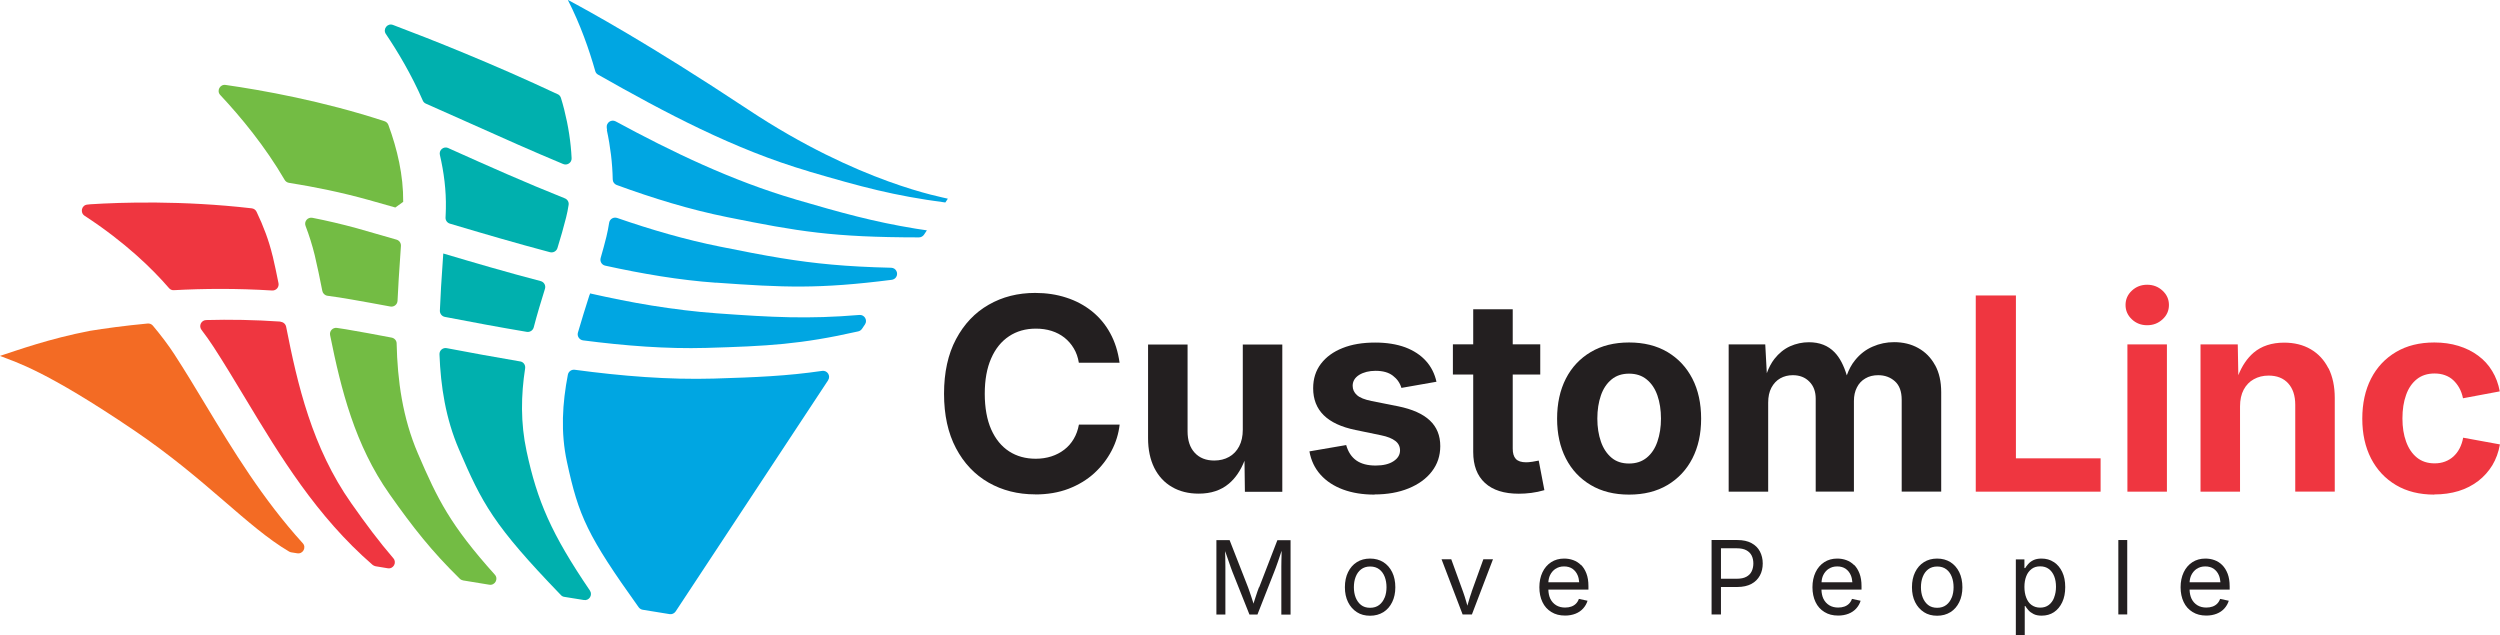 <?xml version="1.0" encoding="UTF-8"?>
<svg id="Layer_1" data-name="Layer 1" xmlns="http://www.w3.org/2000/svg" viewBox="0 0 308.78 78.48">
  <defs>
    <style>
      .cls-1 {
        fill: #231f20;
      }

      .cls-2 {
        fill: #00a6e2;
      }

      .cls-3 {
        fill: #00b0ae;
      }

      .cls-4 {
        fill: #ef3640;
      }

      .cls-5 {
        fill: #73bc44;
      }

      .cls-6 {
        fill: #f36b24;
      }
    </style>
  </defs>
  <g>
    <path class="cls-3" d="M55.36,18.28c-.56-.25-1.17.25-1.03.85.5,2.15.79,4.38.74,6.64,0,.36-.03.72-.04,1.09-.02.35.2.66.53.76,4.09,1.22,8.22,2.43,12.37,3.53.39.1.8-.12.92-.51.39-1.27.76-2.53,1.07-3.78.13-.51.23-1.02.31-1.55.06-.35-.14-.68-.46-.81-4.89-1.95-9.62-4.06-14.07-6.06-.11-.05-.22-.1-.33-.15Z"/>
    <path class="cls-3" d="M68.88,11.64c-8-3.76-15.57-6.76-20.34-8.56-.68-.26-1.29.51-.88,1.12,1.44,2.14,3.15,4.98,4.56,8.22.07.17.21.31.38.38,1.84.81,3.7,1.64,5.64,2.51,3.73,1.67,7.5,3.36,11.32,4.95.5.21,1.07-.17,1.04-.72-.09-1.96-.4-3.97-.92-6.03-.12-.49-.26-.96-.4-1.42-.06-.2-.21-.37-.4-.46Z"/>
    <path class="cls-4" d="M33.66,31.58c-.44-1.85-1.13-3.67-1.97-5.42-.11-.24-.34-.4-.6-.43-8.6-.99-16.13-.74-19.93-.5-.13.01-.26.02-.38.04-.71.07-.92.99-.33,1.38,5.01,3.27,8.38,6.56,10.43,8.94.15.17.36.27.6.25,3.68-.2,7.79-.23,12.13.04.49.03.88-.41.79-.89-.23-1.16-.47-2.3-.73-3.4Z"/>
    <path class="cls-5" d="M45.51,24.69c1.1.3,2.2.62,3.32.94l.97-.7c.03-3.27-.73-6.51-1.83-9.5-.08-.22-.26-.39-.48-.46-7.65-2.51-15.16-3.84-19.63-4.48-.7-.1-1.14.74-.65,1.25,2.53,2.7,5.53,6.33,7.95,10.48.11.19.3.32.52.36,3.22.51,6.53,1.19,9.83,2.11Z"/>
    <path class="cls-5" d="M48.21,37.86c.45.08.87-.25.89-.71.08-1.8.2-3.58.32-5.29.04-.51.07-1,.1-1.49.02-.35-.2-.67-.54-.77-1.67-.49-3.31-.96-4.91-1.41-1.83-.5-3.66-.93-5.49-1.29-.58-.11-1.05.46-.84,1,.45,1.18.83,2.39,1.13,3.61.34,1.43.64,2.91.94,4.42.06.31.31.55.63.6.98.13,1.97.28,2.97.46,1.58.27,3.18.57,4.81.87Z"/>
    <path class="cls-3" d="M54.75,31.31c-.03.4-.05.79-.08,1.19-.14,1.94-.26,3.91-.34,5.87-.01.37.25.7.61.77,3.36.65,6.74,1.28,10.13,1.85.38.06.75-.18.85-.55.42-1.61.9-3.2,1.39-4.77.13-.41-.11-.84-.53-.95-4.13-1.08-8.16-2.26-12.03-3.41Z"/>
    <path class="cls-3" d="M64.24,44.64c-3.08-.52-6.12-1.08-9.07-1.64-.47-.09-.91.28-.89.76.15,3.99.77,7.94,2.4,11.73,2.87,6.68,4.23,9.34,12.6,18.01.11.12.26.2.42.22l2.42.39c.65.11,1.11-.62.74-1.17-4.78-7.03-6.5-11.06-7.82-17.2-.76-3.53-.69-6.93-.18-10.25.06-.41-.21-.79-.61-.85Z"/>
    <path class="cls-4" d="M34.65,39.72c-3.2-.22-6.3-.27-9.19-.19-.61.02-.94.72-.58,1.2.53.69,1.03,1.4,1.5,2.12,1.31,2.02,2.57,4.11,3.9,6.32,4.33,7.19,8.82,14.6,15.73,20.59.11.09.24.15.38.18l1.51.25c.69.11,1.14-.7.69-1.23-1.78-2.07-3.38-4.21-5.2-6.8-4.85-6.89-6.65-14.69-8.05-21.81-.07-.33-.35-.58-.69-.6Z"/>
    <path class="cls-5" d="M48.99,42.42c0-.35-.26-.65-.61-.72-1.93-.37-3.83-.72-5.66-1.03-.37-.06-.74-.12-1.11-.17-.51-.07-.94.38-.84.89,1.36,6.75,3.07,13.58,7.34,19.64,2.93,4.16,5.22,7.06,8.68,10.45.11.11.26.18.41.21l3.24.53c.7.11,1.15-.72.68-1.24-5.52-6.15-7.06-9.29-9.5-14.96-1.9-4.42-2.53-9.05-2.63-13.59Z"/>
    <path class="cls-6" d="M21.59,43.84c-.81-1.25-1.73-2.45-2.71-3.62-.16-.19-.41-.29-.66-.26-2.89.27-5.3.61-7.1.9-5.04.97-8.97,2.4-11.13,3.1l.25.09c1.66.68,5.29,1.63,16.33,9.11,8.9,6.03,13.96,11.92,19.13,14.96.08.05.17.08.27.1l.75.12c.7.11,1.15-.72.68-1.24-4.97-5.47-8.65-11.53-11.98-17.05-1.32-2.19-2.56-4.25-3.84-6.22Z"/>
    <g>
      <path class="cls-2" d="M88.43,34.91c8.41.6,12.67.8,21.71-.35.22-.03.42-.15.54-.33h0c.32-.49-.02-1.15-.61-1.16-5.54-.13-9.44-.51-13.59-1.19-2.33-.38-4.73-.85-7.55-1.42-4.3-.86-8.54-2.1-12.7-3.54-.44-.15-.91.12-.99.58-.09.58-.2,1.16-.34,1.73-.21.87-.46,1.75-.71,2.63-.12.42.13.86.56.95,4.59,1.01,9.17,1.79,13.68,2.11Z"/>
      <path class="cls-2" d="M98.3,24.64c-7.89-2.31-15.34-5.9-22.26-9.65-.54-.29-1.18.16-1.1.77.03.21.04.32.04.32-.01,0-.02-.01-.03-.02.45,2.08.69,4.11.73,6.1,0,.31.2.58.49.69,4.49,1.64,9.04,3.04,13.66,3.97,8.79,1.77,12.99,2.49,23.67,2.5.25,0,.49-.13.63-.34l.35-.53c-.47-.07-.94-.14-1.39-.21-5.21-.85-9.15-1.95-14.8-3.6Z"/>
      <path class="cls-2" d="M99.88,21.17c6.56,1.92,10.51,3,16.88,3.84l.2-.3.11-.17c-.51-.16-10.93-1.89-24.69-11.02C80.05,5.35,72.5,1.25,70.16,0h-.02c1.55,3.04,2.63,6.14,3.38,8.78.05.19.18.35.35.44,8.25,4.68,16.8,9.24,26.01,11.94Z"/>
      <path class="cls-2" d="M102.28,46.96c.36-.54-.1-1.25-.74-1.15-4.32.63-8.11.79-13.39.95-5.56.16-11.38-.31-17.17-1.09-.39-.05-.76.21-.84.6-.68,3.53-.91,7.13-.11,10.8,1.44,6.68,2.52,9.08,8.85,17.93.12.16.3.28.49.31l3.33.54c.29.05.58-.08.75-.33l18.83-28.55Z"/>
      <path class="cls-2" d="M72.81,36.43c-.49,1.54-.98,3.09-1.43,4.65-.13.44.18.9.63.96,5.19.67,10.31,1.07,15.22.93,7.55-.22,11.66-.43,18.77-2.04.19-.04.36-.16.47-.32l.37-.55c.34-.52-.07-1.21-.69-1.16-6.36.53-10.78.29-17.6-.2-2.67-.19-5.36-.53-8.05-.96-2.55-.41-5.09-.93-7.62-1.5-.02.07-.04.14-.06.21Z"/>
    </g>
  </g>
  <g>
    <path class="cls-1" d="M127.86,61.06c-2.15,0-4.07-.49-5.77-1.46-1.7-.98-3.04-2.39-4.02-4.25s-1.47-4.09-1.47-6.72.49-4.88,1.48-6.74c.99-1.86,2.33-3.28,4.03-4.25,1.7-.98,3.62-1.46,5.74-1.46,1.38,0,2.66.19,3.85.58,1.19.38,2.24.95,3.16,1.68.92.74,1.68,1.64,2.26,2.71.59,1.07.97,2.29,1.16,3.65h-5.03c-.11-.67-.32-1.27-.63-1.78-.31-.52-.69-.95-1.15-1.32-.46-.36-.99-.64-1.59-.83-.6-.19-1.24-.28-1.94-.28-1.26,0-2.36.31-3.31.94-.95.63-1.69,1.54-2.21,2.74-.53,1.2-.79,2.66-.79,4.37s.27,3.22.8,4.41c.53,1.19,1.27,2.09,2.21,2.7.94.61,2.04.91,3.29.91.69,0,1.34-.1,1.93-.29s1.12-.47,1.59-.83c.47-.36.86-.8,1.17-1.33.31-.52.52-1.11.64-1.77h5.03c-.13,1.13-.46,2.21-1,3.24-.54,1.03-1.25,1.95-2.14,2.77-.89.81-1.95,1.45-3.17,1.92-1.23.47-2.6.7-4.13.7Z"/>
    <path class="cls-1" d="M153.5,42.54v10.53c0,.8-.15,1.49-.45,2.06-.3.57-.71,1-1.24,1.3-.53.3-1.14.45-1.84.45-1.02,0-1.82-.32-2.41-.96-.59-.64-.88-1.52-.88-2.65v-10.72h-4.88v11.57c0,1.42.26,2.64.77,3.67.52,1.03,1.24,1.81,2.19,2.36.94.55,2.04.82,3.3.82,1.51,0,2.75-.41,3.73-1.24.82-.69,1.45-1.64,1.92-2.82l.05,3.83h4.62v-18.19h-4.9Z"/>
    <path class="cls-1" d="M169.77,61.09c-1.46,0-2.76-.21-3.89-.63-1.13-.42-2.05-1.02-2.77-1.82-.72-.8-1.18-1.76-1.38-2.89l4.54-.78c.24.85.66,1.48,1.25,1.9.6.42,1.39.63,2.39.63.93,0,1.67-.18,2.2-.53.54-.35.81-.8.81-1.34,0-.48-.19-.87-.58-1.17-.39-.3-.97-.54-1.77-.7l-3.14-.65c-1.76-.36-3.07-.97-3.94-1.83-.87-.86-1.3-1.97-1.3-3.33,0-1.17.32-2.18.96-3.02.64-.84,1.53-1.49,2.67-1.94,1.14-.46,2.48-.68,4.02-.68,1.43,0,2.67.2,3.73.59,1.05.4,1.9.96,2.55,1.68s1.08,1.58,1.3,2.57l-4.33.76c-.18-.62-.54-1.12-1.07-1.52-.53-.4-1.23-.59-2.12-.59-.8,0-1.47.17-2.02.5-.54.34-.81.79-.81,1.35,0,.46.18.84.53,1.15.35.32.96.56,1.81.73l3.27.65c1.76.36,3.06.94,3.92,1.75.86.81,1.29,1.86,1.29,3.17,0,1.19-.35,2.24-1.04,3.13-.69.9-1.65,1.59-2.87,2.09-1.22.5-2.63.75-4.22.75Z"/>
    <path class="cls-1" d="M190.04,56.89c-.17.04-.43.09-.76.14-.34.05-.6.07-.78.07-.6,0-1.02-.14-1.28-.42s-.38-.7-.38-1.28v-9.14h3.4v-3.73h-3.4v-4.33h-4.88v4.33h-2.51v3.73h2.51v9.57c0,1.66.48,2.93,1.45,3.82.97.89,2.36,1.33,4.18,1.33.49,0,1-.03,1.54-.1.54-.07,1.08-.18,1.62-.34l-.7-3.66Z"/>
    <path class="cls-1" d="M201.21,61.09c-1.82,0-3.4-.39-4.73-1.18-1.33-.79-2.36-1.88-3.08-3.29-.72-1.41-1.08-3.04-1.08-4.91s.36-3.53,1.08-4.94c.72-1.41,1.75-2.5,3.08-3.29,1.33-.79,2.91-1.18,4.73-1.18s3.41.39,4.74,1.18c1.33.79,2.35,1.88,3.08,3.29.72,1.4,1.08,3.05,1.08,4.94s-.36,3.5-1.08,4.91c-.72,1.4-1.75,2.5-3.08,3.29-1.33.79-2.91,1.18-4.74,1.18ZM201.21,57.25c.87,0,1.59-.24,2.18-.72.59-.48,1.03-1.14,1.32-1.99.29-.84.44-1.79.44-2.84s-.15-2.03-.44-2.86-.73-1.49-1.32-1.97c-.58-.48-1.31-.72-2.18-.72s-1.59.24-2.17.72c-.58.48-1.02,1.13-1.31,1.97s-.44,1.79-.44,2.86.15,2,.44,2.84c.29.84.73,1.5,1.31,1.99s1.3.72,2.17.72Z"/>
    <path class="cls-1" d="M239,45.1c-.5-.92-1.19-1.62-2.07-2.11-.87-.49-1.87-.73-2.99-.73-.92,0-1.8.18-2.64.55-.84.36-1.57.92-2.18,1.68-.43.52-.76,1.15-1.02,1.87-.37-1.23-.87-2.19-1.51-2.85-.8-.83-1.86-1.24-3.17-1.24-.81,0-1.59.17-2.33.5-.74.34-1.38.86-1.93,1.56-.38.49-.69,1.08-.94,1.76l-.19-3.55h-4.52v18.19h4.88v-11c0-.73.13-1.34.4-1.85.27-.5.63-.89,1.09-1.15.46-.26.98-.39,1.55-.39.84,0,1.52.26,2.04.79.53.53.79,1.23.79,2.12v11.47h4.72v-11.19c0-.64.12-1.2.37-1.68.24-.48.59-.85,1.04-1.11.45-.27.98-.4,1.59-.4.81,0,1.5.25,2.06.75.56.5.84,1.26.84,2.29v11.34h4.88v-12.27c0-1.32-.25-2.44-.76-3.36Z"/>
    <path class="cls-4" d="M244.03,60.73v-24.24h4.96v20.12h10.46v4.12h-15.42Z"/>
    <path class="cls-4" d="M265.2,40.17c-.74,0-1.37-.24-1.89-.73-.52-.49-.78-1.08-.78-1.77s.26-1.29.78-1.77c.52-.49,1.15-.73,1.89-.73s1.37.24,1.9.73c.53.49.79,1.08.79,1.77s-.26,1.29-.79,1.77c-.53.49-1.16.73-1.9.73ZM262.76,60.73v-18.19h4.88v18.19h-4.88Z"/>
    <path class="cls-4" d="M287.59,45.5c-.52-1.03-1.24-1.81-2.18-2.36-.94-.55-2.04-.82-3.29-.82-1.54,0-2.8.42-3.77,1.24-.8.69-1.43,1.62-1.89,2.78l-.07-3.8h-4.6v18.19h4.88v-10.53c0-.81.15-1.5.45-2.07.3-.56.72-1,1.25-1.29.54-.3,1.15-.45,1.83-.45,1.03,0,1.84.32,2.42.96s.87,1.52.87,2.65v10.72h4.88v-11.57c0-1.42-.26-2.64-.77-3.67Z"/>
    <path class="cls-4" d="M300.67,61.09c-1.83,0-3.41-.39-4.74-1.18-1.33-.79-2.35-1.88-3.08-3.29-.72-1.41-1.08-3.04-1.08-4.91s.36-3.53,1.08-4.94c.72-1.41,1.75-2.5,3.08-3.29,1.33-.79,2.91-1.18,4.74-1.18,1.07,0,2.07.14,2.98.42s1.72.68,2.42,1.2c.71.52,1.29,1.15,1.74,1.9.46.75.77,1.59.94,2.52l-4.54.85c-.1-.48-.25-.9-.46-1.28-.21-.37-.46-.69-.75-.96s-.63-.47-1.02-.61c-.39-.14-.81-.21-1.28-.21-.87,0-1.6.23-2.19.7-.59.47-1.04,1.12-1.33,1.95-.3.83-.45,1.8-.45,2.9s.15,2.03.45,2.86c.3.83.74,1.49,1.33,1.97.59.48,1.32.72,2.19.72.47,0,.89-.07,1.29-.22s.74-.36,1.04-.63c.3-.28.56-.61.76-1s.35-.83.44-1.32l4.54.83c-.17.97-.49,1.83-.94,2.58-.46.75-1.04,1.4-1.74,1.94-.71.54-1.52.96-2.43,1.24-.92.28-1.92.42-3,.42Z"/>
    <g>
      <path class="cls-1" d="M155.5,72.53c-.05.14-.12.31-.19.52-.07.21-.15.43-.22.66s-.15.46-.22.68c-.02.06-.03.11-.05.17-.02-.06-.03-.12-.05-.18-.07-.23-.14-.45-.22-.68s-.15-.45-.22-.65c-.07-.2-.13-.37-.18-.51l-2.28-5.83h-1.63v9.19h1.11v-5.27c0-.2,0-.43,0-.67,0-.25,0-.5-.01-.77,0-.27,0-.53-.02-.79,0-.12,0-.22,0-.33.05.16.11.32.16.47.1.29.2.57.29.83.09.26.18.5.25.72s.14.39.2.54l2.1,5.27h.99l2.07-5.27c.06-.15.13-.33.21-.55s.17-.46.26-.73c.09-.27.19-.54.28-.83.06-.17.11-.33.16-.49,0,.14,0,.27,0,.42,0,.27-.01.53-.02.79,0,.26,0,.51-.01.75,0,.24,0,.46,0,.65v5.27h1.14v-9.19h-1.63l-2.25,5.83Z"/>
      <path class="cls-1" d="M170.86,69.43c-.47-.29-1.01-.44-1.64-.44s-1.17.15-1.63.44c-.47.29-.83.71-1.09,1.24-.26.53-.39,1.15-.39,1.86s.13,1.31.39,1.84c.26.53.63.94,1.09,1.24s1.01.44,1.63.44,1.17-.15,1.64-.44c.47-.29.83-.71,1.09-1.24.26-.53.39-1.14.39-1.84s-.13-1.33-.39-1.86c-.26-.53-.63-.95-1.09-1.24ZM171.02,73.8c-.15.38-.37.69-.67.92-.3.23-.67.35-1.13.35s-.83-.12-1.12-.35c-.29-.23-.51-.54-.66-.92-.15-.38-.22-.81-.22-1.27s.07-.9.22-1.28c.15-.39.37-.7.67-.93.3-.23.67-.35,1.12-.35s.83.12,1.13.35c.3.23.52.54.67.93.15.39.22.82.22,1.28s-.07.88-.22,1.27Z"/>
      <path class="cls-1" d="M181.77,73.1c-.14.4-.27.8-.38,1.19-.05.18-.1.34-.15.52-.05-.17-.1-.34-.15-.52-.11-.4-.24-.79-.38-1.19l-1.46-4.02h-1.2l2.6,6.81h1.15l2.6-6.81h-1.19l-1.45,4.02Z"/>
      <path class="cls-1" d="M195.27,69.79c-.28-.28-.6-.48-.96-.61-.36-.13-.73-.19-1.12-.19-.61,0-1.15.15-1.61.45s-.82.72-1.07,1.25c-.25.53-.38,1.15-.38,1.84s.13,1.31.38,1.83c.25.53.62.94,1.1,1.23.48.3,1.04.44,1.7.44.47,0,.9-.08,1.28-.23.38-.15.7-.37.95-.65.25-.28.43-.59.54-.95l-1.07-.23c-.08.23-.2.43-.36.59-.16.16-.35.28-.58.36-.22.08-.48.12-.76.12-.42,0-.79-.09-1.1-.28-.31-.19-.56-.46-.73-.81-.15-.32-.23-.7-.24-1.13h4.95v-.43c0-.6-.08-1.12-.25-1.56-.17-.44-.39-.79-.67-1.07ZM192.13,70.26c.29-.2.64-.3,1.05-.3s.76.1,1.04.29c.28.2.5.47.64.81.11.25.16.55.19.86h-3.81c.02-.31.08-.61.21-.88.16-.33.38-.59.68-.79Z"/>
      <path class="cls-1" d="M216.33,67.08c-.46-.25-1.05-.38-1.75-.38h-3.18v9.19h1.16v-3.39h2.01c.7,0,1.28-.13,1.75-.38s.81-.6,1.05-1.04.35-.94.35-1.49-.12-1.04-.35-1.48c-.23-.44-.58-.78-1.04-1.03ZM216.35,70.57c-.14.29-.36.51-.66.67-.3.16-.68.24-1.16.24h-1.97v-3.76h1.96c.48,0,.87.08,1.17.24.3.16.52.38.66.66s.21.61.21.97-.07.69-.21.98Z"/>
      <path class="cls-1" d="M229,69.79c-.28-.28-.6-.48-.96-.61-.36-.13-.73-.19-1.12-.19-.61,0-1.15.15-1.61.45s-.82.72-1.07,1.25c-.25.53-.38,1.15-.38,1.84s.13,1.31.38,1.83c.25.53.62.94,1.1,1.23.48.3,1.04.44,1.7.44.47,0,.9-.08,1.28-.23.38-.15.7-.37.95-.65.25-.28.43-.59.54-.95l-1.07-.23c-.08.23-.2.43-.36.59-.16.16-.35.28-.58.36-.22.08-.48.12-.76.12-.42,0-.79-.09-1.1-.28-.31-.19-.56-.46-.73-.81-.15-.32-.23-.7-.24-1.13h4.95v-.43c0-.6-.08-1.12-.25-1.56-.17-.44-.39-.79-.67-1.07ZM225.87,70.26c.29-.2.64-.3,1.05-.3s.76.1,1.04.29c.28.2.5.47.64.81.11.25.16.55.19.86h-3.81c.02-.31.08-.61.21-.88.16-.33.38-.59.68-.79Z"/>
      <path class="cls-1" d="M240.9,69.43c-.47-.29-1.01-.44-1.64-.44s-1.17.15-1.63.44c-.47.29-.83.71-1.09,1.24-.26.53-.39,1.15-.39,1.86s.13,1.31.39,1.84c.26.53.63.94,1.09,1.24s1.01.44,1.63.44,1.17-.15,1.64-.44c.47-.29.83-.71,1.09-1.24.26-.53.39-1.14.39-1.84s-.13-1.33-.39-1.86c-.26-.53-.63-.95-1.09-1.24ZM241.06,73.8c-.15.38-.37.69-.67.92-.3.23-.67.35-1.13.35s-.83-.12-1.12-.35-.51-.54-.66-.92c-.15-.38-.22-.81-.22-1.27s.07-.9.22-1.28c.15-.39.37-.7.67-.93.3-.23.67-.35,1.12-.35s.83.12,1.13.35c.3.23.52.54.67.93.15.39.22.82.22,1.28s-.07.88-.22,1.27Z"/>
      <path class="cls-1" d="M253.66,69.42c-.43-.29-.94-.43-1.51-.43-.41,0-.75.07-1.01.2-.26.13-.47.29-.63.47-.16.18-.28.35-.37.5h-.1v-1.07h-1.06v9.39h1.1v-3.63h.07c.09.16.22.33.38.51.16.19.37.34.64.48s.6.2,1,.2c.58,0,1.08-.14,1.52-.43.43-.29.77-.7,1.02-1.23.25-.53.37-1.15.37-1.87s-.12-1.34-.37-1.86c-.25-.53-.59-.93-1.02-1.22ZM253.71,73.81c-.15.39-.37.69-.66.91-.29.22-.64.33-1.06.33s-.76-.11-1.06-.32-.51-.52-.66-.9-.23-.83-.23-1.34.08-.95.23-1.33c.15-.38.37-.67.66-.89s.64-.32,1.06-.32.78.11,1.07.33c.29.22.51.52.66.9.15.38.22.82.22,1.3s-.08.93-.23,1.31Z"/>
      <rect class="cls-1" x="261.64" y="66.7" width="1.1" height="9.19"/>
      <path class="cls-1" d="M275.39,72.42c0-.6-.08-1.12-.25-1.56-.17-.44-.39-.79-.67-1.07-.28-.28-.6-.48-.96-.61-.36-.13-.73-.19-1.12-.19-.61,0-1.15.15-1.61.45s-.82.72-1.07,1.25c-.25.53-.38,1.15-.38,1.84s.13,1.31.38,1.83c.25.53.62.94,1.1,1.23.48.3,1.04.44,1.7.44.47,0,.9-.08,1.28-.23.38-.15.7-.37.95-.65.25-.28.43-.59.54-.95l-1.07-.23c-.08.23-.2.43-.36.59-.16.16-.35.28-.58.36-.22.08-.48.12-.76.12-.42,0-.79-.09-1.1-.28-.31-.19-.56-.46-.73-.81-.15-.32-.23-.7-.24-1.13h4.95v-.43ZM271.33,70.26c.29-.2.64-.3,1.05-.3s.76.1,1.04.29c.28.2.5.47.64.81.11.25.16.55.19.86h-3.81c.02-.31.08-.61.21-.88.16-.33.38-.59.68-.79Z"/>
    </g>
  </g>
</svg>